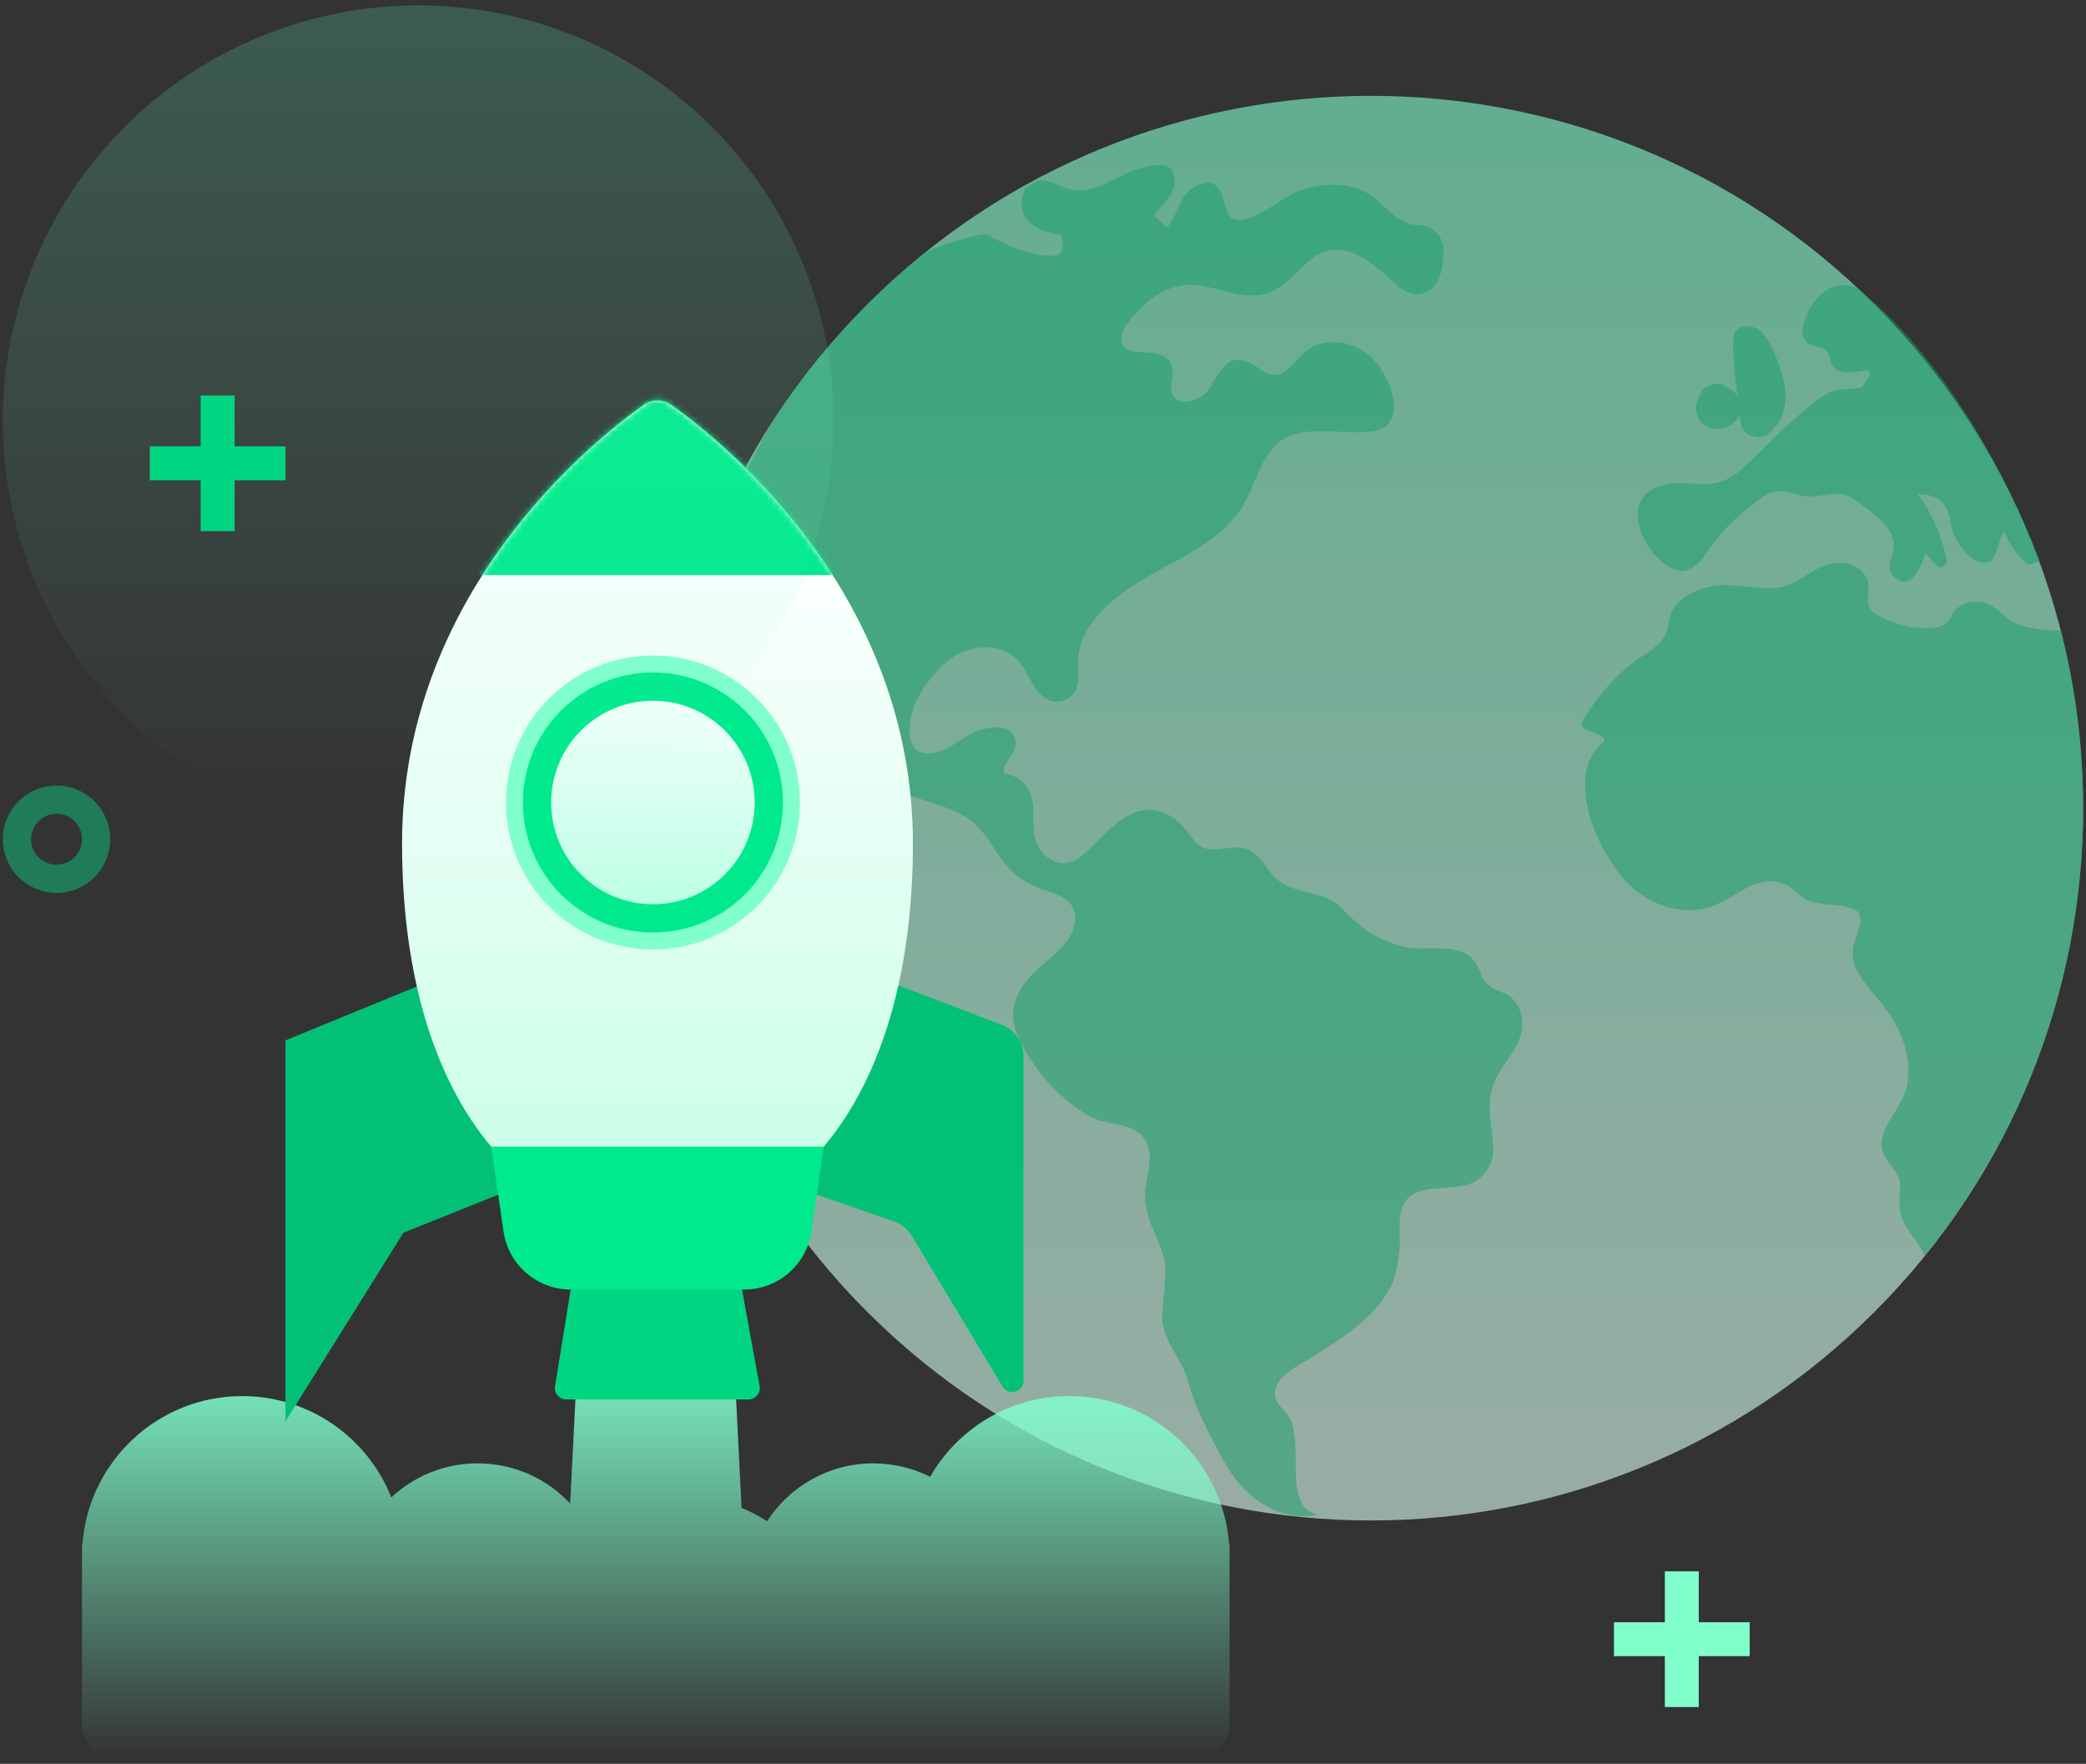 <svg width="369" height="312" viewBox="0 0 369 312" fill="none" xmlns="http://www.w3.org/2000/svg">
<rect x="0" y="0" width="369" height="312" fill="#333333" stroke="none"/>
<g opacity="0.6" clip-path="url(#clip0_207_957)">
<path d="M331.596 232.046C380.802 182.839 380.802 103.061 331.596 53.855C282.39 4.649 202.611 4.649 153.405 53.855C104.199 103.061 104.199 182.839 153.405 232.046C202.611 281.252 282.39 281.252 331.596 232.046Z" fill="url(#paint0_linear_207_957)"/>
<path d="M368.313 149.816C366.844 177.189 356.635 202.24 340.432 222.231C340.329 221.855 340.261 221.602 340.245 221.577C338.871 218.957 336.469 217.058 336.086 213.969C335.628 210.241 337.121 209.199 334.439 206.1C329.877 200.841 336.54 196.972 337.394 191.743C338.16 187.017 336.526 182.51 333.771 178.704C331.919 176.143 329.467 173.921 328.148 171.014C327.633 169.886 327.66 168.74 327.82 167.546C328.022 165.996 330.479 161.872 327.965 160.812C325.488 159.766 322.631 160.291 320.093 159.359C318.589 158.812 317.691 157.515 316.356 156.727C313.578 155.084 310.698 156.007 308.105 157.511C305.776 158.855 303.37 160.514 300.633 160.874C294.818 161.628 289.333 158.623 285.977 153.933C282.591 149.209 279.906 143.112 280.492 137.187C280.697 135.1 281.684 133.008 283.277 131.627C285.17 129.978 281.1 129.711 280.102 128.74C279.765 128.419 279.692 127.868 279.936 127.467C282.333 123.527 285.323 119.943 288.996 117.124C291.712 115.043 294.832 113.938 295.221 110.008C295.344 108.741 296.037 107.323 296.98 106.467C299.665 104.038 303.238 103.274 306.785 103.557C309.652 103.785 313.093 104.553 315.898 103.623C318.283 102.837 320.063 101.16 322.355 100.216C325.135 99.068 328.337 99.293 330.066 102.003C331.516 104.275 328.959 107.043 332.103 108.8C334.325 110.04 337.164 110.999 339.739 111.101C341.343 111.163 343.572 111.199 344.707 109.752C345.089 109.263 345.57 108.139 346.108 107.695C347.42 106.603 348.535 106.293 350.271 106.499C351.955 106.692 353.381 107.834 354.605 108.921C357.121 111.149 361.115 111.489 364.558 111.557C366.766 120.173 368.088 129.144 368.416 138.368C368.4 140.854 368.373 143.342 368.373 145.819C368.373 147.15 368.352 148.483 368.313 149.816ZM247.579 220.95C247.83 218.104 246.896 214.518 248.903 212.146C251.011 209.651 256.254 210.418 259.207 209.676C261.93 208.99 264.065 206.59 264.118 203.717C264.179 200.315 263.145 197.102 263.687 193.68C264.216 190.355 266.679 187.794 268.251 184.941C269.944 181.881 269.643 177.898 266.613 175.886C266.469 175.79 266.328 175.735 266.191 175.717C264.364 175.052 262.871 174.434 262.097 172.55C261.825 171.887 261.582 171.326 261.26 170.688C260.791 169.742 259.818 168.876 258.845 168.475C255.231 166.972 251.25 168.434 247.509 167.265C242.311 165.645 240.566 163.816 237 160.366C233.896 157.358 228.794 158.342 225.65 155.307C223.615 153.343 222.416 149.945 219.064 149.893C216.045 149.85 213.213 151.465 210.911 148.259C209.788 146.689 208.842 145.457 207.17 144.436C200.6 140.434 195.774 147.553 191.536 151.251C189.123 153.357 186.14 153.076 184.165 150.515C182.517 148.364 182.802 145.573 182.761 143.046C182.711 139.919 181.061 137.376 177.901 136.916C176.522 136.713 178.846 133.685 179.072 133.298C179.448 132.639 179.79 131.721 179.623 130.955C179.07 128.421 176.239 128.449 174.175 128.9C170.657 129.663 168.18 133.02 164.486 133.243C159.254 133.557 160.92 126.389 162.139 123.905C163.31 121.517 164.99 119.384 166.902 117.557C170.898 113.733 177.823 113.027 181.059 118.124C182.513 120.417 183.937 124.678 187.569 124.046C190.857 123.477 190.896 120.485 190.723 117.707C190.372 111.97 194.918 107.462 199.215 104.4C205.942 99.612 214.031 97.432 219.151 90.546C222.081 86.608 223.036 79.07 228.088 77.12C232.527 75.411 237.85 76.892 242.482 76.345C249.999 75.459 245.576 65.349 241.921 62.644C239.201 60.629 236.163 59.973 232.914 61.024C229.038 62.279 227.589 68.735 222.922 65.319C221.14 64.018 218.517 62.639 216.638 64.72C215.371 66.116 214.642 67.835 213.457 69.3C211.768 71.385 206.254 72.579 207.304 67.253C207.491 66.328 207.425 65.709 207.288 64.799C206.942 62.482 203.615 62.386 201.927 62.295C200.357 62.215 198.019 62.147 198.431 59.385C198.643 57.979 199.885 56.546 200.787 55.55C203.121 52.989 206.021 50.763 209.56 50.428C214.026 50.004 218.173 52.752 222.731 52.201C226.165 51.788 228.639 48.878 230.991 46.645C235.842 42.036 240.691 44.656 244.977 48.537C247.235 50.585 249.407 53.203 252.629 51.519C254.88 50.341 255.32 46.732 255.338 44.526C255.363 41.555 253.474 39.914 250.66 39.796C246.454 39.616 244.489 35.07 240.78 33.625C236.975 32.144 233.108 32.559 229.332 33.928C226.716 34.876 218.825 41.972 217.059 37.447C216.253 35.384 216.139 31.456 212.598 32.509C208.551 33.707 208.84 37.471 206.434 40.299C205.652 39.566 204.878 38.827 204.103 38.091C204.643 37.374 205.226 36.692 205.85 36.045C206.432 35.412 206.814 34.753 207.245 34.022C207.933 32.855 207.958 31.308 207.272 30.148C206.156 28.236 201.669 29.738 200.256 30.282C195.902 31.957 192.365 35.22 187.583 32.896C186.516 32.377 185.008 31.836 183.684 31.948C182.977 32.324 182.276 32.705 181.581 33.092C181.505 33.199 181.433 33.309 181.366 33.431C180.268 35.532 180.521 38.269 182.599 39.723C184.108 40.778 185.614 41.22 187.43 41.48C187.523 41.493 187.614 41.507 187.708 41.518C188.496 44.364 187.744 45.586 185.441 45.187C184.083 45.239 182.743 44.884 181.446 44.533C179.017 43.877 176.739 42.61 174.499 41.491C173.87 41.174 166.924 42.974 163.443 44.825C153.175 53.105 144.236 62.967 136.99 74.037C133.132 80.545 129.849 87.802 126.946 96.233C125.752 99.697 125.464 105.348 128.809 111.525C131.521 116.531 139.51 116.399 141.342 122.44C142.144 125.088 140.173 127.141 139.934 129.62C139.765 131.359 140.061 132.564 140.946 134.038C143.072 137.598 148.05 137.869 151.66 138.368C156.527 139.044 161.235 140.847 165.885 142.358C168.421 143.18 170.711 144.073 172.676 145.94C174.462 147.63 175.697 149.957 177.126 151.946C179.072 154.658 181.407 156.294 184.557 157.349C187.608 158.367 190.882 159.463 190.089 163.519C189.554 166.267 187.122 168.327 185.117 170.055C182.503 172.301 180.065 174.603 179.352 178.103C178.559 181.995 181.385 186.149 183.508 189.102C185.805 192.301 188.777 194.912 192.035 197.086C195.774 199.588 201.305 197.947 203.027 202.578C203.891 204.897 202.934 207.766 202.622 210.129C202.357 212.139 202.749 214.023 203.383 215.926C204.103 218.061 205.192 220.043 205.821 222.224C206.68 225.202 205.607 229.876 205.591 232.909C205.57 237.195 209.207 240.449 210.221 244.475C211.385 249.08 214.254 254.442 216.617 258.669C223.371 270.723 234.01 268.036 232.805 267.779C229.193 267 229.184 262.08 229.216 259.172C229.239 257.192 229.127 253.312 228.434 251.441C227.52 248.969 224.483 248.308 225.852 245.118C226.821 242.857 229.769 241.492 231.74 240.285C234.222 238.758 236.671 237.22 238.989 235.459C242.076 233.121 244.59 230.534 246.276 227.048C246.948 225.66 247.433 222.488 247.568 220.946L247.579 220.95ZM318.826 58.219C318.689 59.094 319.111 60.372 319.945 60.814C321.638 61.698 323.217 61.021 323.675 63.35C324.197 65.964 326.156 66.096 328.471 65.745C328.865 65.686 329.262 65.629 329.658 65.565C331.253 65.266 331.144 66.249 329.326 68.504C328.079 68.869 326.473 68.769 325.158 68.976C323.258 69.275 321.61 70.61 320.166 71.774C316.009 75.14 312.252 79.132 308.342 82.785C305.5 85.448 302.816 85.9 299.029 85.535C296.866 85.328 294.893 85.407 292.874 86.248C285.984 89.106 291.719 100.33 297.413 100.968C297.477 100.984 297.55 100.993 297.621 100.996C297.632 100.996 297.637 100.996 297.65 100.996H297.673C297.673 100.996 297.696 100.996 297.707 100.996C297.901 100.996 298.07 100.955 298.209 100.877C299.592 100.449 300.574 99.665 301.415 98.403C303.226 95.689 305.127 93.406 307.574 91.254C308.946 90.054 310.381 88.903 311.862 87.85C313.99 86.342 316.18 86.957 318.438 87.604C321.494 88.472 325.01 86.21 327.665 88.142C331.058 90.607 336.69 93.731 334.539 98.646C333.965 99.975 334.156 101.237 335.248 102.178C338.012 104.562 339.7 100.417 340.594 97.935C341.254 98.628 341.913 99.321 342.572 100.014C343.344 100.825 344.517 99.97 344.328 98.99C343.492 94.684 341.788 90.847 339.242 87.365C341.817 87.513 344.545 88.003 345.069 92.56C345.329 94.795 347.127 97.457 348.899 98.806C349.786 99.478 351.527 100 352.427 99.011C353.149 98.218 353.766 95.101 354.489 93.902C355.425 96.179 356.729 98.138 358.661 99.786C358.966 100.043 360.45 99.314 360.826 99.202C353.678 80.88 342.685 62.366 328.633 51.036C323.326 48.573 319.464 54.204 318.83 58.223L318.826 58.219ZM304.871 68.197C304.7 68.021 304.457 67.901 304.144 67.898C303.162 67.885 302.139 68.128 301.358 68.73C301.071 68.947 300.929 69.263 300.902 69.582C299.851 71.016 299.724 72.964 300.752 74.475C300.799 74.568 300.861 74.657 300.947 74.741C301.025 74.841 301.112 74.912 301.2 74.969C303.023 76.498 305.972 75.972 307.353 74.051C307.503 73.846 307.615 73.638 307.715 73.429C307.738 73.686 307.767 73.941 307.795 74.197C308.03 76.149 308.902 77.154 310.901 77.33C312.357 77.455 313.371 76.43 314.091 75.222C314.314 75.158 314.519 75.003 314.66 74.739C316.271 71.756 316.075 68.876 315.075 65.711C314.385 63.541 312.733 58.642 310.224 57.888C308.943 57.501 306.76 57.742 306.655 59.524C306.46 62.913 306.904 66.472 307.323 69.956C306.742 69.163 305.856 68.529 304.869 68.195L304.871 68.197Z" fill="#00E98D" fill-opacity="0.5"/>
</g>
<path fill-rule="evenodd" clip-rule="evenodd" d="M129.63 235.95H102.37L100.859 265.949C96.772 261.58 90.954 258.85 84.5 258.85C78.594 258.85 73.222 261.136 69.22 264.87C65.065 254.374 54.825 246.95 42.85 246.95C27.882 246.95 15.623 258.55 14.573 273.25H14.5V275.3V305.05C14.5 308.364 17.186 311.05 20.5 311.05H211.5C214.814 311.05 217.5 308.364 217.5 305.05V275.512C217.501 275.442 217.501 275.371 217.501 275.3C217.501 275.229 217.501 275.158 217.5 275.088V273.25H217.428C216.377 258.55 204.119 246.95 189.151 246.95C178.618 246.95 169.427 252.694 164.539 261.22C161.519 259.704 158.109 258.85 154.5 258.85C146.617 258.85 139.685 262.922 135.693 269.077C134.292 268.171 132.781 267.379 131.179 266.719L129.63 235.95Z" fill="url(#paint1_linear_207_957)"/>
<path d="M50.5 184.024L94.773 165.876V208.654L71.364 218.052L50.5 251.432V184.024Z" fill="#02C176"/>
<path d="M181.047 186.864C181.047 184.374 179.509 182.142 177.181 181.256L143.552 168.456C140.28 167.211 136.774 169.628 136.774 173.129V205.093C136.774 207.224 138.124 209.121 140.138 209.818L158.126 216.044C159.455 216.504 160.58 217.416 161.304 218.62L177.333 245.26C178.378 246.996 181.047 246.256 181.047 244.228V186.864Z" fill="#02C176"/>
<path d="M161.486 149.199C161.486 192.967 141.257 217.08 116.303 217.08C91.349 217.08 71.12 192.967 71.12 149.199C71.12 105.26 104.246 78.465 113.77 71.668C115.312 70.568 117.294 70.568 118.836 71.668C128.361 78.465 161.486 105.26 161.486 149.199Z" fill="url(#paint2_linear_207_957)"/>
<mask id="mask0_207_957" style="mask-type:alpha" maskUnits="userSpaceOnUse" x="71" y="70" width="91" height="147">
<path d="M161.486 149.024C161.486 192.696 141.257 216.756 116.303 216.756C91.349 216.756 71.12 192.696 71.12 149.024C71.12 104.389 105.454 77.485 114.263 71.317C115.502 70.449 117.104 70.449 118.343 71.317C127.152 77.485 161.486 104.389 161.486 149.024Z" fill="url(#paint3_linear_207_957)"/>
</mask>
<g mask="url(#mask0_207_957)">
<rect x="52.386" y="55.043" width="120.672" height="46.667" fill="#00E98D"/>
</g>
<path d="M134.37 245.184C134.594 246.412 133.651 247.543 132.403 247.543H100.155C98.923 247.543 97.984 246.44 98.18 245.224L101.306 225.89C101.463 224.921 102.299 224.209 103.28 224.209H128.873C129.84 224.209 130.667 224.9 130.841 225.85L134.37 245.184Z" fill="#00D682"/>
<path d="M86.889 202.82H145.718L143.535 217.826C142.677 223.724 137.62 228.098 131.66 228.098H100.946C94.986 228.098 89.929 223.724 89.071 217.826L86.889 202.82Z" fill="#00E98D"/>
<circle cx="115.499" cy="141.95" r="24.5" fill="#00E98D" stroke="#80FFCD" stroke-width="3"/>
<circle cx="115.499" cy="141.95" r="18" fill="url(#paint4_linear_207_957)"/>
<circle cx="74" cy="74.45" r="73.5" fill="url(#paint5_linear_207_957)" fill-opacity="0.2"/>
<path fill-rule="evenodd" clip-rule="evenodd" d="M41.5 69.95H35.5V78.95H26.5V84.95H35.5V93.95H41.5V84.95H50.5V78.95H41.5V69.95Z" fill="#00D682"/>
<path fill-rule="evenodd" clip-rule="evenodd" d="M300.5 277.95H294.5V286.95H285.5V292.95H294.5V301.95H300.5V292.95H309.5V286.95H300.5V277.95Z" fill="#80FFCD"/>
<circle cx="10" cy="148.45" r="7" stroke="#00E98D" stroke-opacity="0.4" stroke-width="5"/>
<defs>
<linearGradient id="paint0_linear_207_957" x1="242.5" y1="9.017" x2="242.5" y2="258.217" gradientUnits="userSpaceOnUse">
<stop stop-color="#80FFCD"/>
<stop offset="1" stop-color="#DAFFF0"/>
</linearGradient>
<linearGradient id="paint1_linear_207_957" x1="116" y1="235.95" x2="116" y2="311.05" gradientUnits="userSpaceOnUse">
<stop stop-color="#80FFCD"/>
<stop offset="1" stop-color="#80FFCD" stop-opacity="0"/>
</linearGradient>
<linearGradient id="paint2_linear_207_957" x1="116.303" y1="69.95" x2="116.303" y2="217.08" gradientUnits="userSpaceOnUse">
<stop offset="0.151" stop-color="white"/>
<stop offset="1" stop-color="#C5FFE6"/>
</linearGradient>
<linearGradient id="paint3_linear_207_957" x1="116.303" y1="69.95" x2="116.303" y2="216.756" gradientUnits="userSpaceOnUse">
<stop stop-color="#F9F9F9"/>
<stop offset="1" stop-color="#D0FFD8"/>
</linearGradient>
<linearGradient id="paint4_linear_207_957" x1="115.499" y1="123.95" x2="115.499" y2="159.95" gradientUnits="userSpaceOnUse">
<stop stop-color="#F1FFFA"/>
<stop offset="1" stop-color="#BCFFE5"/>
</linearGradient>
<linearGradient id="paint5_linear_207_957" x1="74" y1="0.95" x2="74" y2="147.95" gradientUnits="userSpaceOnUse">
<stop stop-color="#61FFC0"/>
<stop offset="1" stop-color="#80FFCD" stop-opacity="0"/>
</linearGradient>
<clipPath id="clip0_207_957">
<rect width="252" height="252" fill="white" transform="translate(116.5 16.95)"/>
</clipPath>
</defs>
</svg>